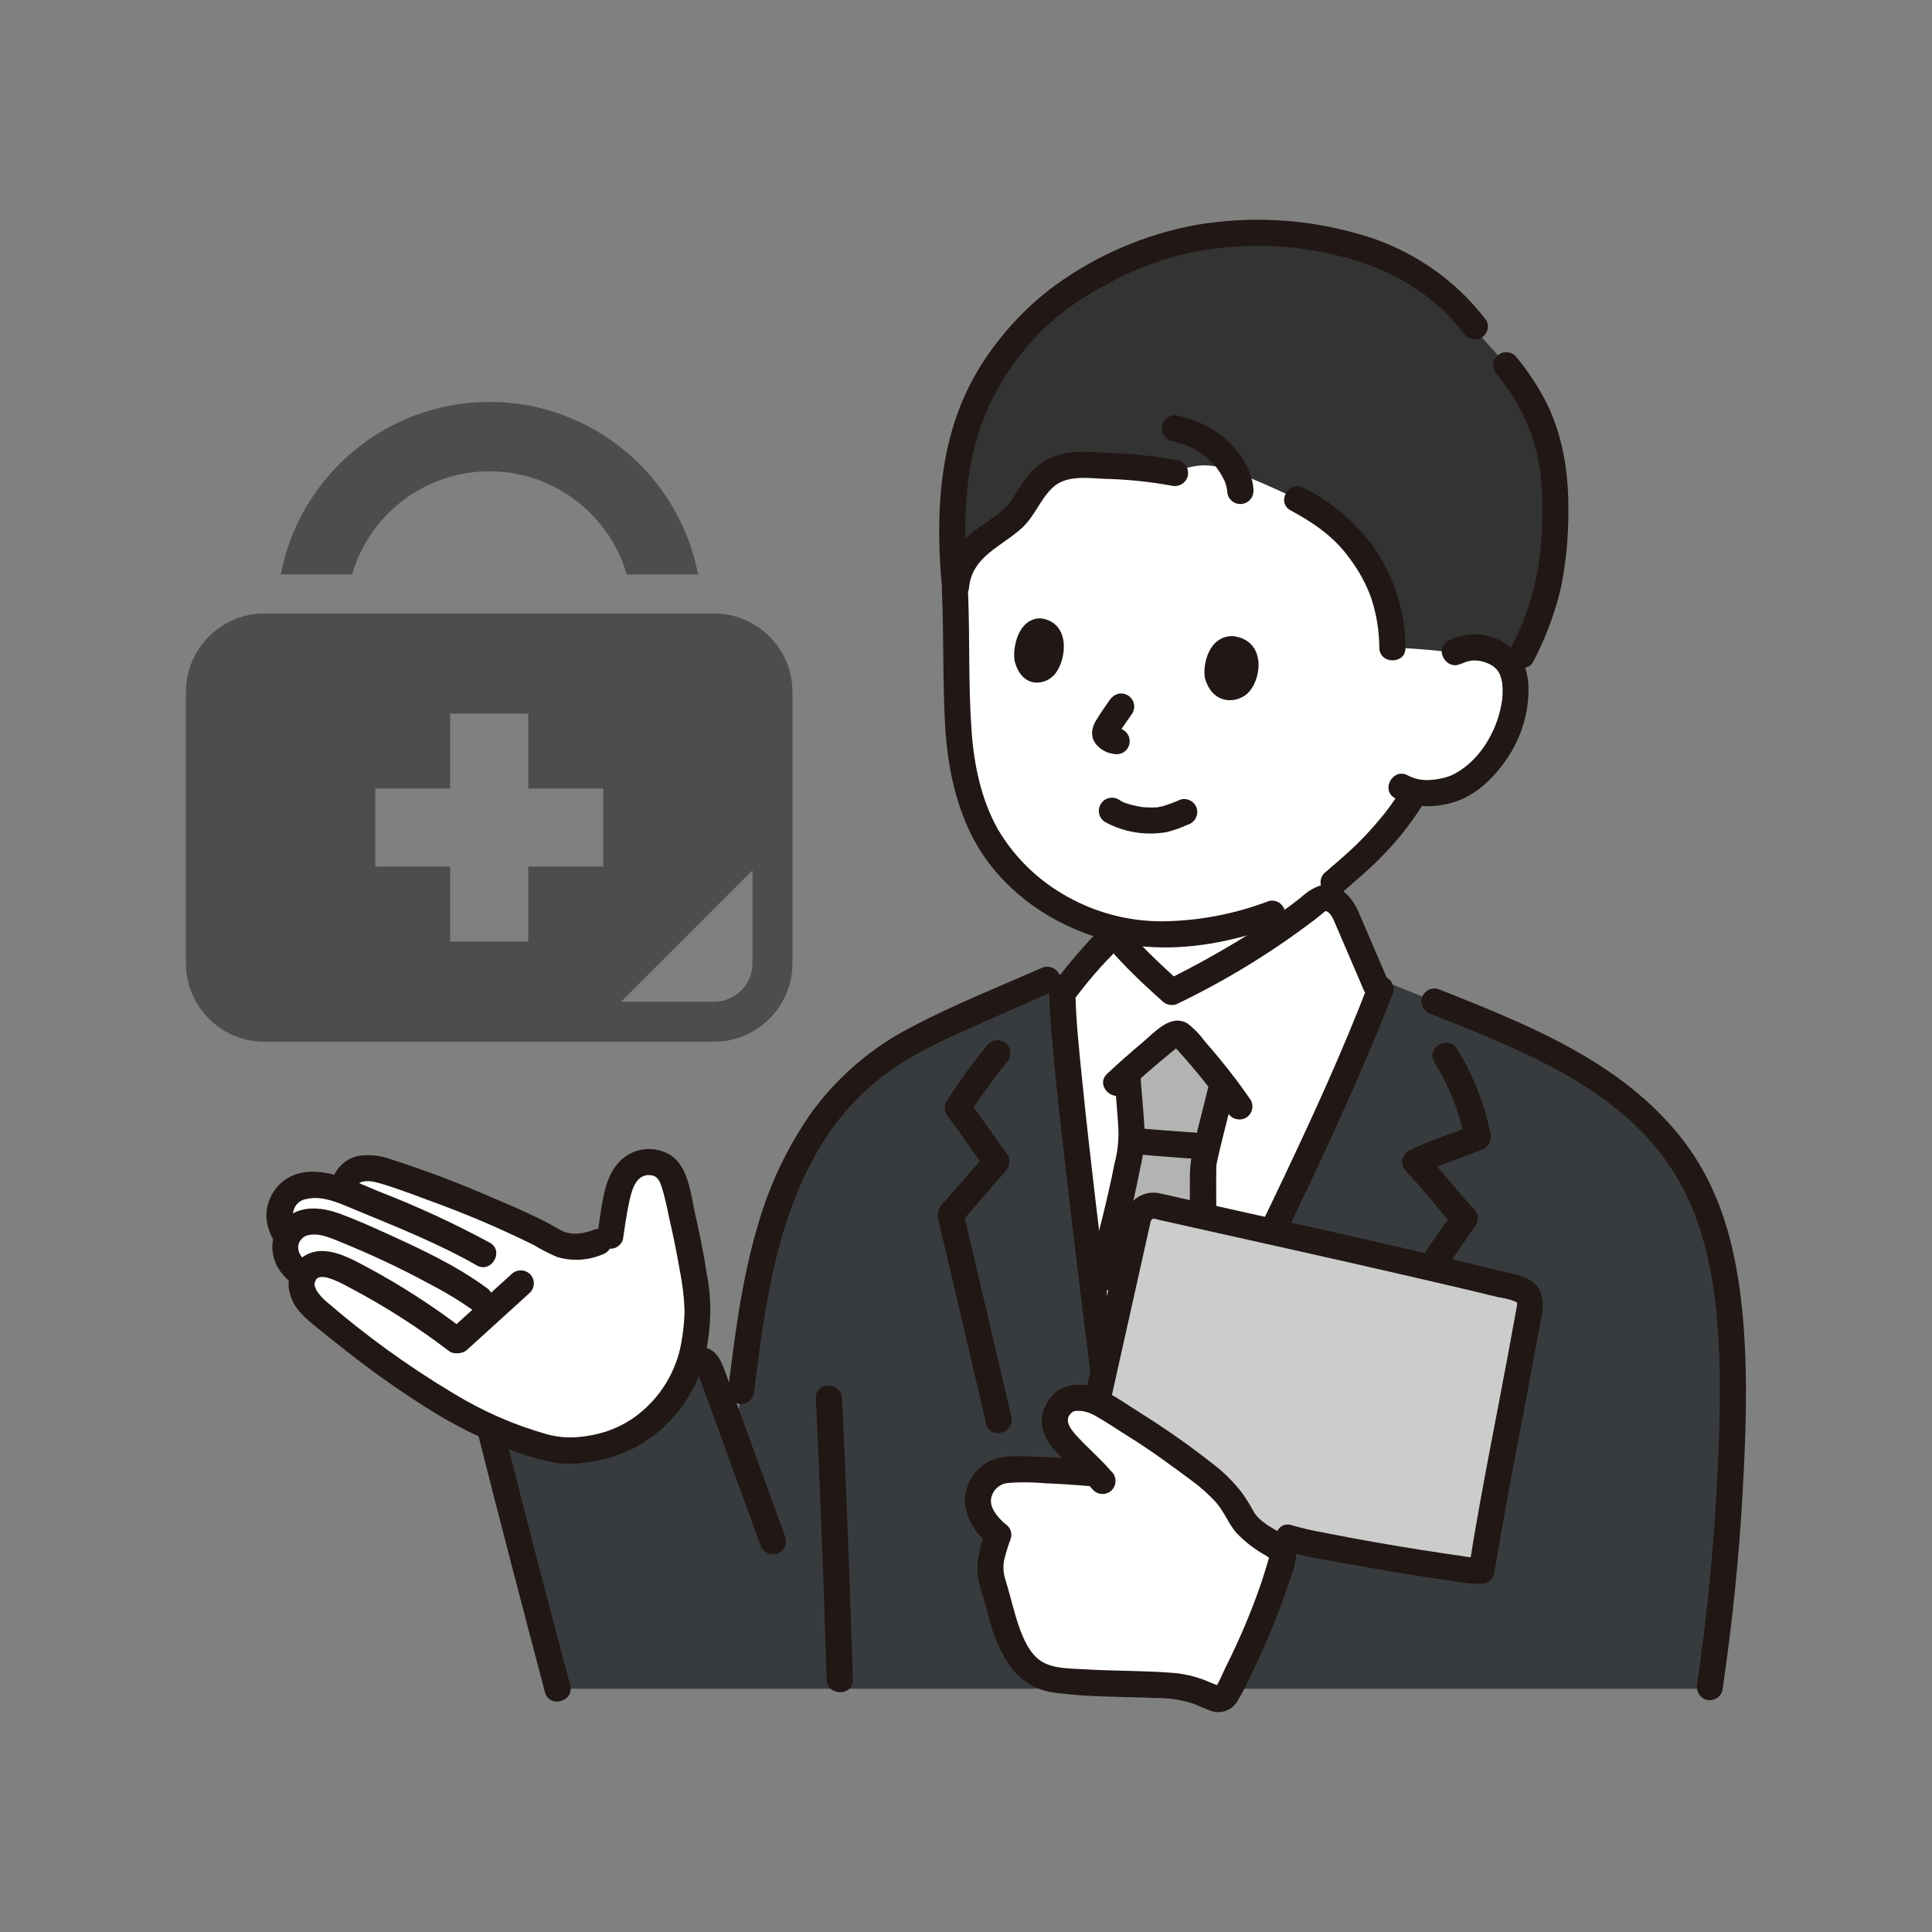 <?xml version="1.0" encoding="UTF-8"?><svg id="_レイヤー_2" xmlns="http://www.w3.org/2000/svg" viewBox="0 0 220.75 220.75"><rect x="0" y="0" width="220.75" height="220.75" fill="#808080" stroke="none"/><defs><style>.cls-1{fill:#211715;}.cls-2{fill:#4d4d4d;}.cls-3{fill:#fff;}.cls-4{fill:#383b3d;}.cls-5{fill:none;}.cls-6{fill:#333;}.cls-7{fill:#ccc;}.cls-8{fill:#b3b3b3;}</style></defs><g id="_レイヤー_1-2"><path class="cls-3" d="M125.21,149.82c-1.73-14-3.72-30.61-3.83-36.31.98-1.27,1.79-2.31,2.71-3.37.69-.8,1.45-1.61,2.39-2.55.44-.35,1.05-.38,1.51-.05,1.85,2.06,3.82,4,5.91,5.81,5.9-2.8,11.45-6.27,16.56-10.34,1.16-.94,2.51-.02,3.17,1.2l3.56,8.28.4.92c-6.64,17.15-18.93,40.84-26.82,56.71h-3.1c-.31-3.18-1.32-11.19-2.44-20.3Z"/><path class="cls-3" d="M130.96,110.66c-1.11-1.08-2.08-2.09-2.98-3.11v-1.26c1.71.33,3.46.5,5.2.49,1.07,0,2.14-.05,3.21-.16,3.06-.41,6.06-1.15,8.96-2.2,1.76-.65,3.46-1.44,5.09-2.37v.96c-5.1,4.07-10.66,7.54-16.56,10.34-1.09-.97-2.05-1.85-2.92-2.7Z"/><path class="cls-3" d="M166.25,74.55c1.03-.57,2.24-.73,3.38-.44,2.24.55,2.97,1.91,3.24,2.68.81,2.3-.03,6.04-1.34,8.2-1.14,2.11-2.89,3.84-5.02,4.95-1.52.64-3.19.83-4.82.56-.25.42-.41.7-.41.7-.62,1.04-2.01,2.83-2.01,2.83-1.43,1.8-3.02,3.46-4.75,4.97l-2.11,1.82c-2.2,1.47-4.56,2.68-7.04,3.59-2.9,1.06-5.9,1.8-8.96,2.2-1.07.11-2.14.16-3.21.16-6.85,0-12.34-2.28-17.28-7.1-4.71-4.6-6.34-11.34-6.5-18.64-.09-4.21-.09-8.79-.29-13.37,0,0-3.83-22.16,25.46-22.16,39.34,0,31.66,29.03,31.66,29.03Z"/><path class="cls-4" d="M102.26,120.17c2.99-1.77,6.1-3.32,9.32-4.65l9.75-4.29.05,2.29c.19,9.4,5.49,48.53,6.27,56.6h3.1c8.1-16.29,20.83-40.82,27.34-58.06,13.02,5.47,28.41,9.94,35.36,22.68,2.69,4.93,3.85,10.86,4.29,16.81.27,3.69.28,7.4.2,10.89-.23,10.22-1.1,20.41-2.6,30.52H63.71c-2.76-10.44-5.25-19.92-7.82-30.18l23.26-7.19c.63-.4,1.46-.21,1.85.41.11.17.18.37.2.58l2.79,7.65c1.16-8.38,1.81-17,4.45-25.09,2.08-6.4,5.51-12.52,10.73-16.77.99-.8,2.02-1.53,3.1-2.2Z"/><path class="cls-5" d="M152.65,101.03c.03,1.48.15,2.95.37,4.41.15,1.14.44,2.27.86,3.34,1.19,2.87,6.54,4.59,10.03,5.65"/><path class="cls-5" d="M127.25,109.06c.03,2.08-2.2,3.26-3.96,3.86-2.52,1.11-7.59,2.6-10.28,3.67"/><path class="cls-1" d="M112.91,119.29c-1.72,2.08-3.31,4.27-4.75,6.55-.28.46-.28,1.04,0,1.51,1.58,2.12,3.04,4.34,4.66,6.44v-2.11l-4.55,5.22c-.28.32-.59.63-.83.97-.44.62-.29,1.22-.13,1.89l.56,2.37c1.03,4.4,2.06,8.8,3.09,13.19.57,2.45,1.15,4.91,1.72,7.36.44,1.87,3.32,1.08,2.88-.8-1.83-7.84-3.67-15.67-5.51-23.51l-.38,1.45,5.26-6.04c.55-.6.55-1.52,0-2.11.24.31-.15-.2-.22-.3-.18-.25-.36-.5-.54-.75-.41-.57-.82-1.14-1.22-1.71-.73-1.03-1.45-2.06-2.21-3.07v1.51c1.3-2.07,2.73-4.06,4.28-5.95.56-.59.56-1.52,0-2.11-.59-.58-1.53-.58-2.11,0h0Z"/><path class="cls-1" d="M163.87,121.34c1.71,2.76,2.91,5.8,3.54,8.99l1.04-1.84c-2.5,1-5.07,1.83-7.5,2.98-.71.43-.95,1.36-.52,2.07.06.1.13.19.22.28,1.98,2.06,3.66,4.37,5.64,6.43l-.23-1.81c-5.69,8.07-10.95,16.43-16.55,24.55-.41.71-.17,1.62.54,2.05.72.4,1.62.16,2.05-.54,5.61-8.12,10.86-16.48,16.55-24.55.34-.59.24-1.33-.23-1.81-1.98-2.06-3.66-4.37-5.64-6.43l-.3,2.35c2.2-1.04,4.53-1.78,6.79-2.68.78-.24,1.23-1.05,1.04-1.84-.7-3.44-2-6.72-3.84-9.7-.99-1.65-3.58-.14-2.58,1.51h0Z"/><path class="cls-8" d="M128.97,132.43c.2-.93.31-1.89.34-2.84-.05-1.57-.36-4.8-.48-6.62,0,0-.01-.15-.03-.38,1.6-1.45,2.96-2.57,4.59-3.93.4-.33.89-.69,1.38-.52.22.1.42.25.57.44,1.58,1.78,2.99,3.39,4.37,5.19-.06.26-.11.45-.11.45-.66,2.77-2.05,7.96-2.12,8.93-.09,1.23,0,13.41.55,19.29l.12,2.91c-2.66,5.32-5.2,10.35-7.4,14.77h-3.1c-.32-3.32-1.41-11.91-2.59-21.53l.65-2.41c1.13-4.34,2.61-10.12,3.27-13.75Z"/><path class="cls-1" d="M156.29,112.61c-2.89,7.51-6.24,14.83-9.69,22.1-3.68,7.77-7.52,15.47-11.37,23.15-1.92,3.84-3.85,7.67-5.77,11.51l1.29-.74h-3.1l1.5,1.5c-.65-6.71-1.59-13.4-2.41-20.08-1.09-8.86-2.19-17.73-3.09-26.62-.33-3.29-.7-6.59-.77-9.9-.04-1.92-3.03-1.93-2.99,0,.06,2.83.35,5.66.62,8.47.41,4.19.88,8.38,1.37,12.56,1.02,8.79,2.13,17.57,3.21,26.35.37,3.07.77,6.14,1.07,9.22.02.82.68,1.48,1.5,1.5h3.1c.53,0,1.03-.28,1.29-.74,3.59-7.21,7.23-14.39,10.8-21.61,3.84-7.77,7.63-15.58,11.15-23.5,1.82-4.08,3.57-8.19,5.18-12.36.21-.8-.25-1.61-1.04-1.84-.79-.2-1.6.26-1.84,1.04Z"/><path class="cls-1" d="M128.61,124.79c1.13-1.06,2.29-2.09,3.48-3.1.54-.46,1.08-.91,1.62-1.36.27-.2.53-.42.78-.64l.19-.12c-.18,0-.36-.02-.54-.05.09.11.18.22.28.32,2.11,2.32,4.08,4.77,5.89,7.34.43.7,1.33.93,2.05.54.71-.42.95-1.33.54-2.05-1.1-1.6-2.27-3.14-3.5-4.64-.58-.71-1.18-1.41-1.78-2.1-.55-.76-1.2-1.43-1.94-1.99-1.91-1.15-3.78,1.03-5.11,2.15-1.39,1.17-2.75,2.36-4.07,3.6-1.41,1.32.71,3.43,2.11,2.11h0Z"/><path class="cls-1" d="M127.33,122.97c.14,2.05.36,4.09.46,6.13.04,1.29-.11,2.58-.44,3.83-.85,4.32-1.99,8.59-3.09,12.85-.48,1.86,2.4,2.66,2.88.8,1.12-4.32,2.28-8.65,3.13-13.04.34-1.43.51-2.89.51-4.35-.1-2.08-.33-4.15-.47-6.22-.02-.82-.68-1.48-1.5-1.5-.82,0-1.49.67-1.5,1.5h0Z"/><path class="cls-1" d="M138.15,123.82c-.52,2.2-1.11,4.39-1.63,6.59-.32,1.18-.51,2.39-.56,3.61-.04,3.78.05,7.57.18,11.36.08,2.36.18,4.72.39,7.06.02.82.68,1.47,1.5,1.5.82,0,1.49-.67,1.5-1.5-.38-4.24-.46-8.51-.53-12.76-.03-1.72-.05-3.44-.04-5.16,0-.42.03-.84.02-1.26,0-.06.01-.12.01-.18,0,.48-.02.14.01-.04.08-.41.17-.83.27-1.24.56-2.41,1.2-4.79,1.78-7.2.44-1.87-2.44-2.67-2.88-.8h0Z"/><path class="cls-1" d="M129.66,131.87c2.25.2,4.5.37,6.76.53.82,0,1.49-.67,1.5-1.5-.02-.82-.68-1.48-1.5-1.5-2.25-.16-4.51-.32-6.76-.53-.82,0-1.49.67-1.5,1.5.02.82.68,1.47,1.5,1.5Z"/><path class="cls-1" d="M122.43,114.57c.88-1.14,1.77-2.28,2.71-3.37.45-.52.91-1.02,1.38-1.52.26-.27.54-.54.79-.82s.23-.16-.06-.04c.17-.07.29,0-.1-.12-.42-.14-.16-.02,0,.15.1.11.2.23.31.34.21.23.42.46.64.69.45.47.9.94,1.37,1.4,1.09,1.08,2.22,2.11,3.36,3.13.49.46,1.22.56,1.81.23,5.47-2.64,10.66-5.82,15.49-9.49.31-.24.61-.48.91-.72.12-.12.25-.22.39-.32.36-.03.74.56.88.85.13.25.22.52.34.78l1.81,4.21,1.41,3.29c.42.71,1.33.95,2.05.54.7-.43.93-1.33.54-2.05l-3.24-7.54c-.75-1.75-2.37-3.53-4.48-2.97-.76.28-1.45.72-2.04,1.28-.65.51-1.31,1.02-1.98,1.5-1.34.98-2.71,1.91-4.12,2.8-3.07,1.91-6.23,3.67-9.48,5.26l1.81.23c-1.3-1.16-2.58-2.34-3.81-3.57-.56-.56-1.1-1.14-1.64-1.72-.47-.67-1.21-1.1-2.02-1.17-1.74-.06-2.81,1.44-3.87,2.61-1.16,1.29-2.23,2.65-3.29,4.02-.56.6-.56,1.52,0,2.12.59.58,1.53.58,2.11,0h0Z"/><path class="cls-7" d="M173.54,147.27c-9.29-2.38-33.4-7.69-41.39-9.49-.94-.21-1.88.38-2.09,1.33l-4.58,20.5-.17.58c1.13.6,2.23,1.26,3.29,1.98,1.86,1.09,3.65,2.29,5.38,3.57,3.51,2.63,6.11,4.02,8.04,7.91.45.91,2.43,2.26,3.81,3.05l1.39-.98c2.81.92,20.75,3.95,22.09,3.75l.13-.82.51-3.12c1.18-6.42,3.91-20.77,4.89-26.25.16-.9-.4-1.78-1.29-2.01Z"/><path class="cls-3" d="M140.45,192.94c2.56-4.76,4.6-9.79,6.09-14.98.11-.44-.09-.9-.48-1.12-1.38-.78-3.56-2.22-4.04-3.19-1.93-3.89-4.53-5.28-8.04-7.91-1.73-1.29-3.53-2.48-5.38-3.57-1.17-.71-3.22-2.28-4.63-2.4s-2.16-.08-2.96,1.1c-.53.66-.67,1.55-.38,2.35.49.94,1.13,1.78,1.91,2.5.82.85,1.82,1.76,2.69,2.67-3.15-.32-6.32-.47-9.49-.47-.84-.04-1.67.17-2.39.6-.59.42-1.06.98-1.37,1.63-.36.83-.36,1.78,0,2.61.47,1.03,1.18,1.92,2.07,2.62-.75,2.26-1.31,3.41-.57,5.71.84,2.6,1.32,5.85,3.01,8.25.47.72,1.08,1.34,1.8,1.81.68.36,1.41.62,2.17.75,4.43.65,10.49.37,14.68.85,1.27.32,2.5.77,3.69,1.32.48.19,1.02,0,1.27-.45.12-.23.24-.46.36-.68Z"/><path class="cls-1" d="M127,168.15c-1.13-1.34-2.47-2.49-3.67-3.76-.79-.84-2.07-2.14-.75-3.08.01,0,.27-.09.17-.08.33-.04.66-.03.99.01.56.11,1.09.32,1.57.62,1.27.72,2.48,1.56,3.72,2.33,2.44,1.51,4.75,3.22,7.06,4.93,1.04.75,1.99,1.6,2.85,2.54.93,1.05,1.4,2.39,2.3,3.45.98,1.04,2.12,1.92,3.38,2.61.13.08.55.44.69.4-.34.08-.07-1.03-.29-.23-.05.19-.1.38-.16.57-.23.78-.47,1.56-.73,2.34-1.13,3.3-2.49,6.52-4.06,9.64-.12.24-1.09,2.45-1.25,2.43l.25-.19c.2-.01.23-.04.09-.08-.04-.07-.36-.15-.43-.18-.33-.14-.66-.27-.99-.41-1.29-.51-2.65-.81-4.04-.89-3.28-.24-6.57-.19-9.85-.39-1.54-.09-3.44-.05-4.8-.87-1.39-.84-2.16-2.67-2.66-4.13-.56-1.65-.94-3.36-1.45-5.03-.26-.73-.35-1.52-.24-2.29.2-.89.47-1.77.8-2.63.15-.52,0-1.08-.38-1.45-.81-.63-1.92-1.75-1.9-2.86.05-1.02.82-1.86,1.83-2.01,1.46-.13,2.92-.12,4.38.02,1.63.06,3.26.17,4.89.31.82,0,1.49-.67,1.5-1.5-.02-.82-.68-1.48-1.5-1.5-2.04-.18-4.07-.3-6.11-.35-1.79-.04-3.92-.29-5.51.72-1.62.99-2.56,2.79-2.45,4.69.28,1.83,1.27,3.47,2.75,4.58l-.39-1.45c-.61,1.81-1.17,3.5-.83,5.44.16.9.49,1.77.73,2.64s.46,1.75.72,2.62c.5,1.84,1.35,3.58,2.5,5.11,1.3,1.56,3.17,2.52,5.2,2.67,3.72.47,7.48.39,11.22.56,1.46-.02,2.9.21,4.28.67.67.26,1.33.6,2.02.82,1.05.33,2.2-.06,2.83-.96.57-.92,1.07-1.88,1.51-2.88.48-.97.94-1.94,1.38-2.92.85-1.87,1.64-3.78,2.34-5.71.32-.87.62-1.75.9-2.64.35-.86.58-1.76.69-2.67.06-1.98-2.31-2.71-3.61-3.71-.42-.3-.8-.66-1.11-1.07-.42-.78-.88-1.53-1.38-2.26-.96-1.28-2.1-2.42-3.37-3.39-2.61-2.06-5.34-3.98-8.16-5.75-1.62-1-3.19-2.2-4.97-2.91-1.59-.64-3.76-.65-5.05.61-.84.79-1.35,1.87-1.44,3.02.03,1.16.48,2.27,1.27,3.12,1.39,1.77,3.2,3.16,4.64,4.88.59.58,1.53.58,2.11,0,.57-.59.57-1.52,0-2.11h0Z"/><path class="cls-1" d="M126.91,160.01l3.02-13.53,1.46-6.54c.02-.14.05-.29.1-.42.17-.44.49-.24.89-.15,1.38.31,2.76.62,4.15.93,7.97,1.78,15.94,3.55,23.89,5.38,3.58.82,7.16,1.65,10.73,2.53.68.09,1.35.25,1.99.5.22.12.2.11.22.36-.01-.15-.04.21-.06.3l-.1.53c-.32,1.74-.64,3.48-.96,5.21-1.39,7.48-2.92,14.93-4.14,22.44l-.25,1.52,1.44-1.1c-.81.03-1.61-.04-2.4-.21-.11-.01-.52-.07-.19-.02l-.57-.08c-.39-.05-.77-.11-1.16-.17-.87-.13-1.74-.26-2.6-.4-3.71-.59-7.41-1.23-11.09-1.97-1.24-.21-2.47-.5-3.69-.85-1.84-.59-2.62,2.29-.8,2.88,2.69.87,5.6,1.24,8.37,1.74,3.6.65,7.22,1.26,10.85,1.75,1.07.24,2.17.35,3.27.32.67-.01,1.25-.46,1.44-1.1,1.18-7.31,2.64-14.58,4-21.87.37-1.97.73-3.94,1.1-5.9.36-1.99,1.12-4.32-.83-5.74-.77-.45-1.63-.75-2.51-.88-.77-.19-1.55-.38-2.32-.57-1.83-.44-3.66-.88-5.5-1.3-8.4-1.96-16.82-3.84-25.25-5.71l-4.81-1.07c-.62-.14-1.25-.29-1.87-.42-1.34-.38-2.77.1-3.61,1.21-.4.64-.66,1.36-.76,2.11l-.71,3.2-3.56,15.95-.08.36c-.42,1.87,2.46,2.68,2.88.8h0Z"/><path class="cls-1" d="M163.51,115.87c9.77,3.89,20.79,8.06,27.05,17.04,3.32,4.76,4.83,10.46,5.46,16.17.71,6.36.52,12.82.22,19.2-.37,8.06-1.15,16.1-2.32,24.09-.19.79.27,1.6,1.04,1.84.8.21,1.62-.25,1.84-1.04,1.1-7.44,1.88-14.92,2.3-22.42.37-6.67.64-13.43.05-20.1-.53-6.12-1.8-12.35-5.01-17.68-2.95-4.9-7.31-8.74-12.13-11.73-5.55-3.44-11.67-5.84-17.71-8.25-.8-.21-1.62.25-1.84,1.04-.2.79.26,1.6,1.04,1.84h0Z"/><path class="cls-1" d="M93.22,159.77c.5,10.71.91,21.42,1.23,32.14.06,1.92,3.05,1.93,2.99,0-.32-10.72-.73-21.43-1.23-32.14-.09-1.92-3.08-1.93-2.99,0h0Z"/><path class="cls-1" d="M89.76,175.71l-6.79-18.66c-.53-1.46-1.07-3.05-2.9-3.13-.71.03-1.4.18-2.06.45l-2.5.78-9.42,2.91-10.6,3.28c-.79.23-1.25,1.05-1.04,1.84,2.53,10.08,5.17,20.14,7.82,30.18.49,1.86,3.38,1.07,2.88-.8-2.66-10.05-5.3-20.1-7.82-30.18l-1.05,1.84,17.37-5.37,4.42-1.37c.66-.14,1.31-.33,1.93-.58-.02.08-.35-.17-.35-.17s.1.2.11.22c.1.4.29.8.43,1.19l3.13,8.6,3.55,9.77c.24.78,1.05,1.24,1.84,1.04.79-.22,1.26-1.04,1.04-1.84h0Z"/><path class="cls-3" d="M34.43,135.61c1.01-.25,2.06-.27,3.07-.05.61.2,1.21.38,1.73.55.04-.26.07-.47.07-.47.05-.7.43-1.34,1.02-1.72,1.06-.8,2.64-.4,3.5-.16,3.04.84,15.42,5.57,19.51,8.07,1.41.86,3.95.93,6.4-.62.2-1.7.5-3.39.89-5.06.23-1.42,1.16-2.63,2.48-3.21.9-.32,1.9-.21,2.72.29.78.5,1.21,1.77,1.42,2.67,1.46,6.05,1.99,6.59,2.56,12.43l.05.5-.42,3.97c-.36,3.33-1.86,6.43-4.25,8.78-2.37,2.32-5.55,4.21-11.04,4.15-5.7-1-11.04-4.04-14.01-5.81-2.18-1.3-4.11-2.67-7.26-4.92-1.56-1.12-6.82-5.34-7.26-5.79-.73-.75-1.47-2.17-.96-3.43-.39-.28-.77-.59-1.12-.93-.82-.89-1.12-2.13-.81-3.3.03-.07.06-.15.1-.22-.73-1.25-1.28-2.02-.6-3.81.37-.97,1.19-1.69,2.2-1.94Z"/><path class="cls-1" d="M71.18,141.59c.2-1.39.4-2.78.69-4.15.27-1.27.72-3.34,2.46-3.17.76.08,1.02.61,1.25,1.27.32,1.04.58,2.09.78,3.16.49,2.14.94,4.28,1.31,6.44.31,1.54.5,3.1.55,4.67-.03,1.13-.14,2.25-.33,3.36-.55,3.5-2.48,6.64-5.35,8.73-1.24.88-2.63,1.53-4.1,1.9-.88.22-1.77.36-2.67.42-1.14.07-2.28-.06-3.38-.37-3.73-1.06-7.29-2.63-10.59-4.65-5.14-3.07-10-6.59-14.53-10.5-.66-.55-1.91-1.93-1.04-2.63.78-.63,3.06.7,4.04,1.22,3.89,2.07,7.61,4.46,11.11,7.14.71.41,1.63.17,2.05-.54.4-.72.16-1.62-.54-2.05-3.48-2.66-7.17-5.03-11.03-7.1-1.62-.86-3.52-1.92-5.41-1.79-2.09.18-3.64,2.01-3.46,4.1.02.29.08.58.17.86.41,1.47,1.4,2.41,2.52,3.34,1.21,1,2.44,1.98,3.68,2.95,2.89,2.29,5.89,4.43,9,6.41,3.56,2.31,7.39,4.18,11.4,5.57,1.17.39,2.36.7,3.58.94,1.22.18,2.47.17,3.69-.04,2.02-.23,3.99-.85,5.78-1.82,3.69-2.09,6.41-5.54,7.59-9.61.37-1.48.61-3,.71-4.52.13-1.85.01-3.7-.34-5.52-.36-2.34-.84-4.67-1.36-6.99-.48-2.13-.74-5.18-2.68-6.56-2.01-1.32-4.68-.91-6.2.95-1.22,1.47-1.55,3.39-1.85,5.23-.14.85-.25,1.7-.37,2.55-.19.79.27,1.6,1.04,1.84.8.21,1.62-.25,1.84-1.04h0Z"/><path class="cls-1" d="M35.41,144.51c-.7-.54-1.5-1.28-1.31-2.28.16-.66.74-1.12,1.41-1.15,1.15-.16,2.4.43,3.45.85,3.41,1.38,6.74,2.95,9.99,4.7,1.77.91,3.48,1.94,5.11,3.09.71.41,1.63.17,2.05-.54.4-.72.16-1.62-.54-2.05-3.49-2.57-7.57-4.45-11.5-6.24-1.72-.78-3.46-1.56-5.23-2.21-1.86-.68-4.07-.98-5.8.21-1.31.87-2.04,2.39-1.91,3.96.18,1.93,1.32,3.12,2.78,4.23.71.41,1.63.17,2.05-.54.4-.72.16-1.62-.54-2.05h0Z"/><path class="cls-1" d="M55.98,142c-4.11-2.23-8.37-4.19-12.73-5.88-3.34-1.38-8.25-3.87-11.4-.71-.86.92-1.37,2.12-1.42,3.38.01,1.14.37,2.25,1.03,3.19.98,1.66,3.56.15,2.58-1.51-.48-.81-.79-1.32-.47-2.25.21-.65.77-1.13,1.44-1.22,1.93-.47,4.06.61,5.86,1.35,4.61,1.9,9.27,3.76,13.6,6.23,1.67.96,3.18-1.63,1.51-2.58h0Z"/><path class="cls-1" d="M40.79,135.65c.09-.83,1.38-.73,1.96-.61.61.14,1.21.32,1.81.52,1.66.55,3.3,1.16,4.94,1.78,3.91,1.42,7.73,3.06,11.46,4.9.87.53,1.78.99,2.71,1.39,1.7.5,3.52.4,5.15-.29.78-.24,1.24-1.05,1.04-1.84-.22-.79-1.04-1.26-1.84-1.04-1.25.48-2.72.79-3.94.1-.69-.39-1.38-.78-2.1-1.14-2.02-1-4.09-1.89-6.16-2.76-3.66-1.59-7.4-3-11.2-4.21-1.19-.44-2.47-.57-3.72-.37-1.7.39-2.96,1.84-3.09,3.58,0,.82.67,1.49,1.5,1.5.82-.02,1.48-.68,1.5-1.5h0Z"/><path class="cls-1" d="M53.42,154.18l7.14-6.49c.58-.59.58-1.53,0-2.11-.59-.57-1.52-.57-2.11,0l-7.14,6.49c-.58.59-.58,1.53,0,2.11.59.57,1.52.57,2.11,0Z"/><path class="cls-6" d="M142.82,26.61c-6.28.07-12.43,1.79-17.84,4.99-1.57.91-4.84,2.68-7.36,5.61-2.22,2.17-4.08,4.69-5.49,7.47-1.79,3.54-2.84,7.4-3.11,11.35-.3,3.89-.25,7.8.15,11.68.22-5.84,5.31-6.54,7.37-9.36,1.14-1.56,1.95-3.46,3.65-4.44,1.35-.66,2.86-.92,4.35-.76,2.32.1,6.61.25,9.71.91,1.54-.87,3.37-1.11,5.09-.67,2.78.68,8.88,3.64,8.88,3.64,4.1,2.21,5.95,3.86,8.29,7.53,1.73,2.85,2.62,6.13,2.59,9.46,2.49,0,7.15.54,7.15.54,1.03-.57,2.24-.73,3.38-.44,2.24.54,2.96,1.91,3.24,2.68,2.11-3.81,3.93-7.95,4.44-12.41,1.51-13.27-1.24-18.56-7.78-25.59-5.3-8.2-13.56-11.1-21.9-11.96-1.6-.17-3.2-.24-4.8-.22Z"/><path class="cls-1" d="M134.65,52.61c-2.54-.48-5.12-.76-7.71-.85-2.53-.13-5.34-.47-7.61.91-1.08.72-1.99,1.66-2.67,2.77-.33.49-.63.99-.95,1.48-.2.36-.46.69-.75.98-1.08,1.12-2.58,1.9-3.92,3-1.88,1.52-3.07,3.73-3.31,6.13,0,.82.67,1.49,1.5,1.5.82-.02,1.48-.68,1.5-1.5.43-3.48,3.63-4.54,5.98-6.65,1.45-1.3,2.1-3.21,3.46-4.57,1.57-1.57,3.99-1.19,6.01-1.1,2.58.06,5.14.32,7.68.78.79.2,1.6-.26,1.84-1.04.21-.8-.25-1.61-1.04-1.84h0Z"/><path class="cls-1" d="M143.24,56.08c-.18-3.13-2.6-5.9-5.25-7.33-1.05-.57-2.17-.98-3.34-1.24-.8-.22-1.62.25-1.84,1.04-.22.8.25,1.62,1.04,1.84.6.13,1.2.31,1.77.53.07.03.14.05.2.08-.19-.08-.21-.09-.06-.02.12.06.26.12.38.18.22.11.43.22.63.34.23.13.45.28.67.43.1.08.2.16.31.23-.18-.14-.2-.16-.08-.06.05.04.1.08.14.12.34.29.66.6.96.93.08.08.15.17.22.26s.27.41.02.02c.1.16.22.3.32.46.21.33.41.68.58,1.04.17.34-.1-.27-.01-.04.02.06.05.12.07.19.06.16.11.32.15.48.04.15.07.3.1.46.07.34-.03-.36-.02-.13,0,.07.01.14.02.2,0,.83.67,1.5,1.5,1.5s1.5-.67,1.5-1.5h0Z"/><path class="cls-1" d="M160.59,74.01c-.02-4.25-1.37-8.38-3.87-11.81-2.05-2.72-4.71-4.94-7.75-6.47-1.69-.92-3.2,1.66-1.51,2.58,2.59,1.4,4.93,2.99,6.68,5.4,1.07,1.4,1.93,2.95,2.53,4.61.61,1.84.92,3.75.93,5.69.03,1.92,3.02,1.93,2.99,0h0Z"/><path class="cls-5" d="M170.28,40.06c4.1,4.4,5.9,9.22,6.89,15,.5,2.91.54,5.88.13,8.8-.45,3.14-1.26,10.55-3.9,14.33"/><path class="cls-5" d="M165.13,35.59c-6.98-5.78-13.71-7.57-20.57-7.74-10.86-.28-19.88,3.25-26.23,9.67-3.66,3.71-6.52,9.29-7.84,14.36-1.38,5.96-1.72,12.12-1,18.2"/><path class="cls-1" d="M137.67,77.45c-.27-1.51.44-4.83,3.23-4.77,3.65.47,3.34,4.55,1.88,6.3-1.2,1.44-4.23,1.72-5.11-1.53Z"/><path class="cls-1" d="M115.92,75.46c-.23-1.51.44-4.84,3-4.81,3.34.44,3.03,4.53,1.67,6.3-1.11,1.45-3.89,1.76-4.67-1.49Z"/><path class="cls-1" d="M126.81,79.96c-.54.75-1.06,1.52-1.54,2.31-.21.32-.36.67-.44,1.04-.08.35-.06.71.04,1.06.12.35.32.66.59.91.34.33.75.58,1.2.73.17.06.36.07.53.12.39.1.8.04,1.15-.15.71-.42.95-1.33.53-2.05-.2-.34-.52-.58-.89-.68-.21-.04-.42-.08-.62-.15l.36.15c-.11-.05-.22-.11-.31-.19l.3.23c-.1-.09-.2-.18-.28-.28l.23.3s-.04-.06-.06-.09l.15.36s-.03-.1-.04-.16l.05.4s0-.07,0-.11l-.05.4c.01-.1.04-.19.08-.28l-.15.36c.25-.5.54-.98.87-1.43.29-.43.58-.85.88-1.27.42-.71.18-1.63-.54-2.05-.35-.2-.76-.26-1.15-.15-.37.12-.68.36-.89.69h0Z"/><path class="cls-1" d="M167,75.84c.8-.42,1.75-.49,2.6-.19.37.11.71.27,1.02.49.11.08.21.17.31.27.07.07.14.14.2.22.07.11.14.22.2.34.03.05.17.38.09.19s.06.22.08.28c.07.22.12.45.15.68.08.8.05,1.62-.11,2.41-.6,3.3-2.72,6.77-5.9,8.15.27-.12-.14.04-.23.07-.22.07-.44.12-.66.18-.39.09-.79.15-1.19.17-.92.11-1.85-.06-2.68-.49-1.67-.96-3.18,1.62-1.51,2.58,2.03,1.16,4.65,1.13,6.83.44,2.31-.73,4.19-2.48,5.6-4.4,1.36-1.81,2.27-3.91,2.65-6.14.33-2.04.38-4.4-.89-6.15-1.92-2.46-5.34-3.18-8.09-1.71-1.69.92-.18,3.51,1.51,2.58h0Z"/><path class="cls-1" d="M126.3,93.94c2.15,1.17,4.63,1.56,7.03,1.13.82-.21,1.61-.49,2.38-.84.78-.23,1.25-1.05,1.04-1.84-.23-.79-1.04-1.25-1.84-1.04-.7.31-1.43.58-2.16.8-.06.01-.4.03-.43.08.03-.04.3-.03.06,0-.1,0-.19.02-.29.02-.34.02-.68.02-1.02,0-.16,0-.33-.02-.49-.03-.08,0-.16-.02-.25-.03.12.01.2.03.03,0-.34-.06-.68-.12-1.02-.21-.32-.08-.63-.19-.94-.3-.19-.07-.04.02.05.02-.09-.03-.17-.06-.24-.12-.14-.07-.27-.15-.4-.23-.71-.42-1.63-.18-2.05.54-.42.71-.18,1.63.54,2.05h0Z"/><path class="cls-1" d="M153.45,101.88c1.43-1.24,2.89-2.45,4.21-3.8,1.86-1.85,3.5-3.9,4.89-6.12.42-.71.18-1.63-.54-2.05-.71-.42-1.63-.18-2.05.54-.59.93-1.23,1.83-1.91,2.69.39-.52,0,0-.09.1-.29.35-.58.69-.87,1.03-.54.62-1.1,1.23-1.68,1.81-1.29,1.31-2.7,2.48-4.09,3.68-.58.59-.58,1.53,0,2.11.59.57,1.52.57,2.11,0h0Z"/><path class="cls-1" d="M107.63,67.66c.21,5.01.08,10.04.35,15.05.24,4.32,1.03,8.65,2.95,12.56,3.67,7.47,11.76,12.23,19.9,12.89,5.1.42,10.14-.61,14.92-2.32.78-.24,1.24-1.05,1.04-1.84-.23-.79-1.04-1.26-1.84-1.04-3.92,1.5-8.08,2.28-12.28,2.31-3.73-.01-7.4-.97-10.67-2.79-3.33-1.82-6.1-4.52-8.02-7.79-1.87-3.37-2.68-7.26-2.96-11.08-.39-5.3-.19-10.64-.41-15.95-.08-1.92-3.07-1.93-2.99,0h0Z"/><path class="cls-1" d="M169.79,36.55c-3.66-4.79-8.8-8.24-14.61-9.83-6.04-1.73-12.38-2.07-18.57-1.01-5.77,1.07-11.23,3.41-15.99,6.85-2.35,1.72-4.46,3.75-6.27,6.02-1.75,2.14-3.2,4.5-4.3,7.03-2.91,6.77-3.08,14.31-2.42,21.55.02.82.68,1.47,1.5,1.5.82,0,1.49-.67,1.5-1.5-.54-6.02-.62-12.37,1.32-18.17,1.71-4.88,4.67-9.22,8.59-12.59,1.83-1.52,3.81-2.83,5.92-3.92,2.61-1.46,5.4-2.57,8.3-3.32,5.67-1.38,11.58-1.43,17.28-.15,5.94,1.28,11.46,4.13,15.18,9.04.43.69,1.33.93,2.05.54.71-.42.95-1.33.54-2.05h0Z"/><path class="cls-1" d="M175.22,75.54c1.41-2.7,2.48-5.56,3.16-8.52.55-2.8.83-5.65.82-8.5.06-4.26-.57-8.5-2.43-12.36-.99-1.96-2.2-3.8-3.61-5.48-.59-.58-1.53-.58-2.11,0-.57.59-.57,1.52,0,2.11,2.17,2.59,3.72,5.64,4.54,8.92.42,1.93.64,3.9.63,5.88.05,2.52-.12,5.03-.51,7.52-.57,3.11-1.6,6.12-3.07,8.92-.86,1.72,1.72,3.23,2.58,1.51h0Z"/><path class="cls-1" d="M86.17,158.93c1.25-10.01,2.62-20.47,8.29-29.08,2.59-3.91,6.1-7.12,10.21-9.37,2.96-1.66,6.09-2.98,9.2-4.35l6.55-2.89c.71-.42.95-1.33.54-2.05-.43-.7-1.33-.93-2.05-.54-4.94,2.17-10.02,4.18-14.79,6.71-4.46,2.3-8.33,5.59-11.31,9.63-2.82,4-4.94,8.45-6.26,13.16-1.81,6.11-2.59,12.47-3.37,18.78,0,.82.67,1.49,1.5,1.5.82-.02,1.48-.68,1.5-1.5h0Z"/><path class="cls-2" d="M55.91,53.85c7.42,0,13.73,4.98,15.7,11.79h8.15c-2.13-11.22-12.01-19.72-23.84-19.72s-21.71,8.5-23.84,19.72h8.15c1.97-6.81,8.27-11.79,15.7-11.79Z"/><path class="cls-2" d="M81.6,70.1H30.2c-4.93,0-8.96,4.03-8.96,8.96v31.01c0,4.93,4.03,8.96,8.96,8.96h51.39c4.93,0,8.96-4.03,8.96-8.96v-31.01c0-4.93-4.03-8.96-8.96-8.96ZM68.92,99.02h-8.56v8.56h-8.92v-8.56h-8.56v-8.92h8.56v-8.56h8.92v8.56h8.56v8.92ZM85.98,110.07c0,2.42-1.96,4.39-4.39,4.39h-10.63l15.02-15.02v10.63Z"/><rect class="cls-5" width="220.75" height="220.75"/></g></svg>